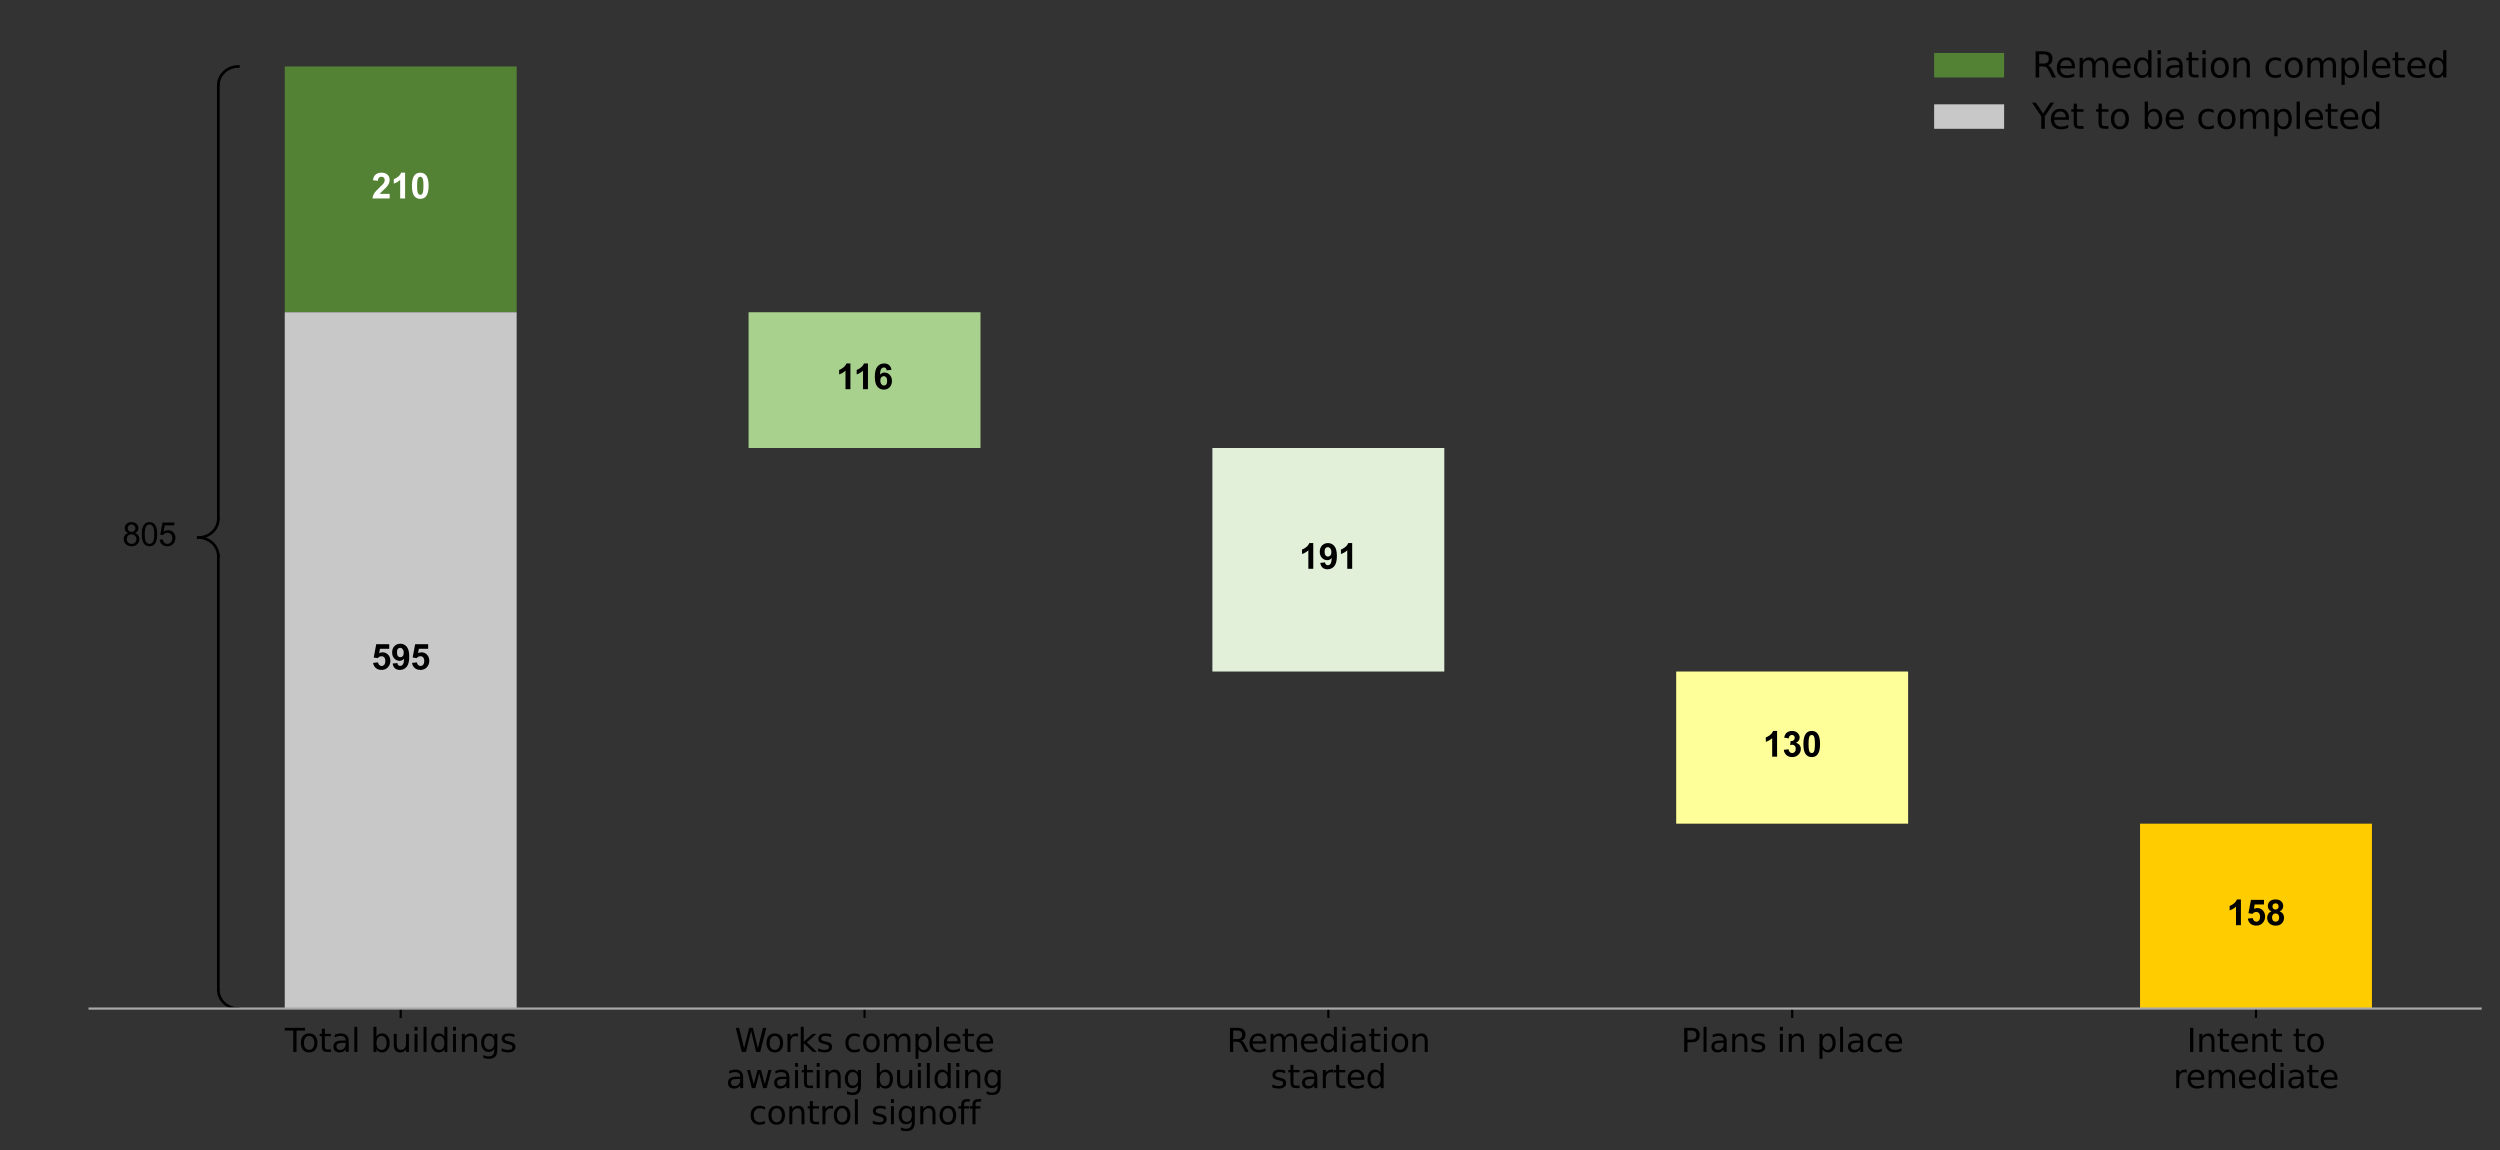 <?xml version="1.0" encoding="utf-8" standalone="no"?>
<!DOCTYPE svg PUBLIC "-//W3C//DTD SVG 1.1//EN"
  "http://www.w3.org/Graphics/SVG/1.1/DTD/svg11.dtd">
<svg height="427.433pt" version="1.1" viewBox="0 0 928.898 427.433" width="928.898pt" xmlns="http://www.w3.org/2000/svg" xmlns:xlink="http://www.w3.org/1999/xlink">
 <rect x="0" y="0" width="928.898" height="427.433" fill="#333333" stroke="none"/>
 <defs>
  <style type="text/css">*{stroke-linecap:butt;stroke-linejoin:round;}</style>
 </defs>
 <g id="figure_1">
  <g id="patch_1">
   <path d="M 0 427.433 
L 928.898 427.433 
L 928.898 0 
L 0 0 
z
" style="fill:none;"/>
  </g>
  <g id="axes_1">
   <g id="patch_2">
    <path d="M 33.288 374.744 
L 921.697 374.744 
L 921.697 7.2 
L 33.288 7.2 
z
" style="fill:none;"/>
   </g>
   <g id="patch_3">
    <path clip-path="url(#pbba4fc0cfc)" d="M 105.805 116.017 
L 191.973 116.017 
L 191.973 24.702 
L 105.805 24.702 
z
" style="fill:#548235;"/>
   </g>
   <g id="patch_4">
    <path clip-path="url(#pbba4fc0cfc)" d="M 105.805 374.744 
L 191.973 374.744 
L 191.973 116.017 
L 105.805 116.017 
z
" style="fill:#c8c8c8;"/>
   </g>
   <g id="patch_5">
    <path clip-path="url(#pbba4fc0cfc)" d="M 278.141 166.458 
L 364.309 166.458 
L 364.309 116.017 
L 278.141 116.017 
z
" style="fill:#a9d18e;"/>
   </g>
   <g id="patch_6">
    <path clip-path="url(#pbba4fc0cfc)" d="M 450.476 249.512 
L 536.644 249.512 
L 536.644 166.458 
L 450.476 166.458 
z
" style="fill:#e2f0d9;"/>
   </g>
   <g id="patch_7">
    <path clip-path="url(#pbba4fc0cfc)" d="M 622.812 306.04 
L 708.98 306.04 
L 708.98 249.512 
L 622.812 249.512 
z
" style="fill:#ffff99;"/>
   </g>
   <g id="patch_8">
    <path clip-path="url(#pbba4fc0cfc)" d="M 795.147 374.744 
L 881.315 374.744 
L 881.315 306.04 
L 795.147 306.04 
z
" style="fill:#ffcc00;"/>
   </g>
   <g id="patch_9">
    <path clip-path="url(#pbba4fc0cfc)" d="M 105.805 374.744 
L 191.973 374.744 
L 191.973 374.744 
L 105.805 374.744 
z
" style="fill:#4169e1;"/>
   </g>
   <g id="patch_10">
    <path clip-path="url(#pbba4fc0cfc)" d="M 278.141 374.744 
L 364.309 374.744 
L 364.309 374.744 
L 278.141 374.744 
z
" style="fill:#4169e1;"/>
   </g>
   <g id="patch_11">
    <path clip-path="url(#pbba4fc0cfc)" d="M 450.476 374.744 
L 536.644 374.744 
L 536.644 374.744 
L 450.476 374.744 
z
" style="fill:#4169e1;"/>
   </g>
   <g id="patch_12">
    <path clip-path="url(#pbba4fc0cfc)" d="M 622.812 374.744 
L 708.98 374.744 
L 708.98 374.744 
L 622.812 374.744 
z
" style="fill:#4169e1;"/>
   </g>
   <g id="patch_13">
    <path clip-path="url(#pbba4fc0cfc)" d="M 795.147 374.744 
L 881.315 374.744 
L 881.315 374.744 
L 795.147 374.744 
z
" style="fill:#4169e1;"/>
   </g>
   <g id="matplotlib.axis_1">
    <g id="xtick_1">
     <g id="line2d_1">
      <defs>
       <path d="M 0 0 
L 0 3.5 
" id="md79d817a24" style="stroke:#000000;stroke-width:0.8;"/>
      </defs>
      <g>
       <use style="stroke:#000000;stroke-width:0.8;" x="148.889" xlink:href="#md79d817a24" y="374.744"/>
      </g>
     </g>
     <g id="text_1">
      <!-- Total buildings -->
      <g transform="translate(105.812 390.862)scale(0.12 -0.12)">
       <defs>
        <path d="M -19 4666 
L 3928 4666 
L 3928 4134 
L 2272 4134 
L 2272 0 
L 1638 0 
L 1638 4134 
L -19 4134 
L -19 4666 
z
" id="DejaVuSans-54" transform="scale(0.016)"/>
        <path d="M 1959 3097 
Q 1497 3097 1228 2736 
Q 959 2375 959 1747 
Q 959 1119 1226 758 
Q 1494 397 1959 397 
Q 2419 397 2687 759 
Q 2956 1122 2956 1747 
Q 2956 2369 2687 2733 
Q 2419 3097 1959 3097 
z
M 1959 3584 
Q 2709 3584 3137 3096 
Q 3566 2609 3566 1747 
Q 3566 888 3137 398 
Q 2709 -91 1959 -91 
Q 1206 -91 779 398 
Q 353 888 353 1747 
Q 353 2609 779 3096 
Q 1206 3584 1959 3584 
z
" id="DejaVuSans-6f" transform="scale(0.016)"/>
        <path d="M 1172 4494 
L 1172 3500 
L 2356 3500 
L 2356 3053 
L 1172 3053 
L 1172 1153 
Q 1172 725 1289 603 
Q 1406 481 1766 481 
L 2356 481 
L 2356 0 
L 1766 0 
Q 1100 0 847 248 
Q 594 497 594 1153 
L 594 3053 
L 172 3053 
L 172 3500 
L 594 3500 
L 594 4494 
L 1172 4494 
z
" id="DejaVuSans-74" transform="scale(0.016)"/>
        <path d="M 2194 1759 
Q 1497 1759 1228 1600 
Q 959 1441 959 1056 
Q 959 750 1161 570 
Q 1363 391 1709 391 
Q 2188 391 2477 730 
Q 2766 1069 2766 1631 
L 2766 1759 
L 2194 1759 
z
M 3341 1997 
L 3341 0 
L 2766 0 
L 2766 531 
Q 2569 213 2275 61 
Q 1981 -91 1556 -91 
Q 1019 -91 701 211 
Q 384 513 384 1019 
Q 384 1609 779 1909 
Q 1175 2209 1959 2209 
L 2766 2209 
L 2766 2266 
Q 2766 2663 2505 2880 
Q 2244 3097 1772 3097 
Q 1472 3097 1187 3025 
Q 903 2953 641 2809 
L 641 3341 
Q 956 3463 1253 3523 
Q 1550 3584 1831 3584 
Q 2591 3584 2966 3190 
Q 3341 2797 3341 1997 
z
" id="DejaVuSans-61" transform="scale(0.016)"/>
        <path d="M 603 4863 
L 1178 4863 
L 1178 0 
L 603 0 
L 603 4863 
z
" id="DejaVuSans-6c" transform="scale(0.016)"/>
        <path id="DejaVuSans-20" transform="scale(0.016)"/>
        <path d="M 3116 1747 
Q 3116 2381 2855 2742 
Q 2594 3103 2138 3103 
Q 1681 3103 1420 2742 
Q 1159 2381 1159 1747 
Q 1159 1113 1420 752 
Q 1681 391 2138 391 
Q 2594 391 2855 752 
Q 3116 1113 3116 1747 
z
M 1159 2969 
Q 1341 3281 1617 3432 
Q 1894 3584 2278 3584 
Q 2916 3584 3314 3078 
Q 3713 2572 3713 1747 
Q 3713 922 3314 415 
Q 2916 -91 2278 -91 
Q 1894 -91 1617 61 
Q 1341 213 1159 525 
L 1159 0 
L 581 0 
L 581 4863 
L 1159 4863 
L 1159 2969 
z
" id="DejaVuSans-62" transform="scale(0.016)"/>
        <path d="M 544 1381 
L 544 3500 
L 1119 3500 
L 1119 1403 
Q 1119 906 1312 657 
Q 1506 409 1894 409 
Q 2359 409 2629 706 
Q 2900 1003 2900 1516 
L 2900 3500 
L 3475 3500 
L 3475 0 
L 2900 0 
L 2900 538 
Q 2691 219 2414 64 
Q 2138 -91 1772 -91 
Q 1169 -91 856 284 
Q 544 659 544 1381 
z
M 1991 3584 
L 1991 3584 
z
" id="DejaVuSans-75" transform="scale(0.016)"/>
        <path d="M 603 3500 
L 1178 3500 
L 1178 0 
L 603 0 
L 603 3500 
z
M 603 4863 
L 1178 4863 
L 1178 4134 
L 603 4134 
L 603 4863 
z
" id="DejaVuSans-69" transform="scale(0.016)"/>
        <path d="M 2906 2969 
L 2906 4863 
L 3481 4863 
L 3481 0 
L 2906 0 
L 2906 525 
Q 2725 213 2448 61 
Q 2172 -91 1784 -91 
Q 1150 -91 751 415 
Q 353 922 353 1747 
Q 353 2572 751 3078 
Q 1150 3584 1784 3584 
Q 2172 3584 2448 3432 
Q 2725 3281 2906 2969 
z
M 947 1747 
Q 947 1113 1208 752 
Q 1469 391 1925 391 
Q 2381 391 2643 752 
Q 2906 1113 2906 1747 
Q 2906 2381 2643 2742 
Q 2381 3103 1925 3103 
Q 1469 3103 1208 2742 
Q 947 2381 947 1747 
z
" id="DejaVuSans-64" transform="scale(0.016)"/>
        <path d="M 3513 2113 
L 3513 0 
L 2938 0 
L 2938 2094 
Q 2938 2591 2744 2837 
Q 2550 3084 2163 3084 
Q 1697 3084 1428 2787 
Q 1159 2491 1159 1978 
L 1159 0 
L 581 0 
L 581 3500 
L 1159 3500 
L 1159 2956 
Q 1366 3272 1645 3428 
Q 1925 3584 2291 3584 
Q 2894 3584 3203 3211 
Q 3513 2838 3513 2113 
z
" id="DejaVuSans-6e" transform="scale(0.016)"/>
        <path d="M 2906 1791 
Q 2906 2416 2648 2759 
Q 2391 3103 1925 3103 
Q 1463 3103 1205 2759 
Q 947 2416 947 1791 
Q 947 1169 1205 825 
Q 1463 481 1925 481 
Q 2391 481 2648 825 
Q 2906 1169 2906 1791 
z
M 3481 434 
Q 3481 -459 3084 -895 
Q 2688 -1331 1869 -1331 
Q 1566 -1331 1297 -1286 
Q 1028 -1241 775 -1147 
L 775 -588 
Q 1028 -725 1275 -790 
Q 1522 -856 1778 -856 
Q 2344 -856 2625 -561 
Q 2906 -266 2906 331 
L 2906 616 
Q 2728 306 2450 153 
Q 2172 0 1784 0 
Q 1141 0 747 490 
Q 353 981 353 1791 
Q 353 2603 747 3093 
Q 1141 3584 1784 3584 
Q 2172 3584 2450 3431 
Q 2728 3278 2906 2969 
L 2906 3500 
L 3481 3500 
L 3481 434 
z
" id="DejaVuSans-67" transform="scale(0.016)"/>
        <path d="M 2834 3397 
L 2834 2853 
Q 2591 2978 2328 3040 
Q 2066 3103 1784 3103 
Q 1356 3103 1142 2972 
Q 928 2841 928 2578 
Q 928 2378 1081 2264 
Q 1234 2150 1697 2047 
L 1894 2003 
Q 2506 1872 2764 1633 
Q 3022 1394 3022 966 
Q 3022 478 2636 193 
Q 2250 -91 1575 -91 
Q 1294 -91 989 -36 
Q 684 19 347 128 
L 347 722 
Q 666 556 975 473 
Q 1284 391 1588 391 
Q 1994 391 2212 530 
Q 2431 669 2431 922 
Q 2431 1156 2273 1281 
Q 2116 1406 1581 1522 
L 1381 1569 
Q 847 1681 609 1914 
Q 372 2147 372 2553 
Q 372 3047 722 3315 
Q 1072 3584 1716 3584 
Q 2034 3584 2315 3537 
Q 2597 3491 2834 3397 
z
" id="DejaVuSans-73" transform="scale(0.016)"/>
       </defs>
       <use xlink:href="#DejaVuSans-54"/>
       <use x="44.084" xlink:href="#DejaVuSans-6f"/>
       <use x="105.266" xlink:href="#DejaVuSans-74"/>
       <use x="144.475" xlink:href="#DejaVuSans-61"/>
       <use x="205.754" xlink:href="#DejaVuSans-6c"/>
       <use x="233.537" xlink:href="#DejaVuSans-20"/>
       <use x="265.324" xlink:href="#DejaVuSans-62"/>
       <use x="328.801" xlink:href="#DejaVuSans-75"/>
       <use x="392.18" xlink:href="#DejaVuSans-69"/>
       <use x="419.963" xlink:href="#DejaVuSans-6c"/>
       <use x="447.746" xlink:href="#DejaVuSans-64"/>
       <use x="511.223" xlink:href="#DejaVuSans-69"/>
       <use x="539.006" xlink:href="#DejaVuSans-6e"/>
       <use x="602.385" xlink:href="#DejaVuSans-67"/>
       <use x="665.861" xlink:href="#DejaVuSans-73"/>
      </g>
     </g>
    </g>
    <g id="xtick_2">
     <g id="line2d_2">
      <g>
       <use style="stroke:#000000;stroke-width:0.8;" x="321.225" xlink:href="#md79d817a24" y="374.744"/>
      </g>
     </g>
     <g id="text_2">
      <!-- Works complete -->
      <g transform="translate(272.974 390.862)scale(0.12 -0.12)">
       <defs>
        <path d="M 213 4666 
L 850 4666 
L 1831 722 
L 2809 4666 
L 3519 4666 
L 4500 722 
L 5478 4666 
L 6119 4666 
L 4947 0 
L 4153 0 
L 3169 4050 
L 2175 0 
L 1381 0 
L 213 4666 
z
" id="DejaVuSans-57" transform="scale(0.016)"/>
        <path d="M 2631 2963 
Q 2534 3019 2420 3045 
Q 2306 3072 2169 3072 
Q 1681 3072 1420 2755 
Q 1159 2438 1159 1844 
L 1159 0 
L 581 0 
L 581 3500 
L 1159 3500 
L 1159 2956 
Q 1341 3275 1631 3429 
Q 1922 3584 2338 3584 
Q 2397 3584 2469 3576 
Q 2541 3569 2628 3553 
L 2631 2963 
z
" id="DejaVuSans-72" transform="scale(0.016)"/>
        <path d="M 581 4863 
L 1159 4863 
L 1159 1991 
L 2875 3500 
L 3609 3500 
L 1753 1863 
L 3688 0 
L 2938 0 
L 1159 1709 
L 1159 0 
L 581 0 
L 581 4863 
z
" id="DejaVuSans-6b" transform="scale(0.016)"/>
        <path d="M 3122 3366 
L 3122 2828 
Q 2878 2963 2633 3030 
Q 2388 3097 2138 3097 
Q 1578 3097 1268 2742 
Q 959 2388 959 1747 
Q 959 1106 1268 751 
Q 1578 397 2138 397 
Q 2388 397 2633 464 
Q 2878 531 3122 666 
L 3122 134 
Q 2881 22 2623 -34 
Q 2366 -91 2075 -91 
Q 1284 -91 818 406 
Q 353 903 353 1747 
Q 353 2603 823 3093 
Q 1294 3584 2113 3584 
Q 2378 3584 2631 3529 
Q 2884 3475 3122 3366 
z
" id="DejaVuSans-63" transform="scale(0.016)"/>
        <path d="M 3328 2828 
Q 3544 3216 3844 3400 
Q 4144 3584 4550 3584 
Q 5097 3584 5394 3201 
Q 5691 2819 5691 2113 
L 5691 0 
L 5113 0 
L 5113 2094 
Q 5113 2597 4934 2840 
Q 4756 3084 4391 3084 
Q 3944 3084 3684 2787 
Q 3425 2491 3425 1978 
L 3425 0 
L 2847 0 
L 2847 2094 
Q 2847 2600 2669 2842 
Q 2491 3084 2119 3084 
Q 1678 3084 1418 2786 
Q 1159 2488 1159 1978 
L 1159 0 
L 581 0 
L 581 3500 
L 1159 3500 
L 1159 2956 
Q 1356 3278 1631 3431 
Q 1906 3584 2284 3584 
Q 2666 3584 2933 3390 
Q 3200 3197 3328 2828 
z
" id="DejaVuSans-6d" transform="scale(0.016)"/>
        <path d="M 1159 525 
L 1159 -1331 
L 581 -1331 
L 581 3500 
L 1159 3500 
L 1159 2969 
Q 1341 3281 1617 3432 
Q 1894 3584 2278 3584 
Q 2916 3584 3314 3078 
Q 3713 2572 3713 1747 
Q 3713 922 3314 415 
Q 2916 -91 2278 -91 
Q 1894 -91 1617 61 
Q 1341 213 1159 525 
z
M 3116 1747 
Q 3116 2381 2855 2742 
Q 2594 3103 2138 3103 
Q 1681 3103 1420 2742 
Q 1159 2381 1159 1747 
Q 1159 1113 1420 752 
Q 1681 391 2138 391 
Q 2594 391 2855 752 
Q 3116 1113 3116 1747 
z
" id="DejaVuSans-70" transform="scale(0.016)"/>
        <path d="M 3597 1894 
L 3597 1613 
L 953 1613 
Q 991 1019 1311 708 
Q 1631 397 2203 397 
Q 2534 397 2845 478 
Q 3156 559 3463 722 
L 3463 178 
Q 3153 47 2828 -22 
Q 2503 -91 2169 -91 
Q 1331 -91 842 396 
Q 353 884 353 1716 
Q 353 2575 817 3079 
Q 1281 3584 2069 3584 
Q 2775 3584 3186 3129 
Q 3597 2675 3597 1894 
z
M 3022 2063 
Q 3016 2534 2758 2815 
Q 2500 3097 2075 3097 
Q 1594 3097 1305 2825 
Q 1016 2553 972 2059 
L 3022 2063 
z
" id="DejaVuSans-65" transform="scale(0.016)"/>
       </defs>
       <use xlink:href="#DejaVuSans-57"/>
       <use x="93.002" xlink:href="#DejaVuSans-6f"/>
       <use x="154.184" xlink:href="#DejaVuSans-72"/>
       <use x="195.297" xlink:href="#DejaVuSans-6b"/>
       <use x="253.207" xlink:href="#DejaVuSans-73"/>
       <use x="305.307" xlink:href="#DejaVuSans-20"/>
       <use x="337.094" xlink:href="#DejaVuSans-63"/>
       <use x="392.074" xlink:href="#DejaVuSans-6f"/>
       <use x="453.256" xlink:href="#DejaVuSans-6d"/>
       <use x="550.668" xlink:href="#DejaVuSans-70"/>
       <use x="614.145" xlink:href="#DejaVuSans-6c"/>
       <use x="641.928" xlink:href="#DejaVuSans-65"/>
       <use x="703.451" xlink:href="#DejaVuSans-74"/>
       <use x="742.66" xlink:href="#DejaVuSans-65"/>
      </g>
      <!-- awaiting building -->
      <g transform="translate(269.727 404.3)scale(0.12 -0.12)">
       <defs>
        <path d="M 269 3500 
L 844 3500 
L 1563 769 
L 2278 3500 
L 2956 3500 
L 3675 769 
L 4391 3500 
L 4966 3500 
L 4050 0 
L 3372 0 
L 2619 2869 
L 1863 0 
L 1184 0 
L 269 3500 
z
" id="DejaVuSans-77" transform="scale(0.016)"/>
       </defs>
       <use xlink:href="#DejaVuSans-61"/>
       <use x="61.279" xlink:href="#DejaVuSans-77"/>
       <use x="143.066" xlink:href="#DejaVuSans-61"/>
       <use x="204.346" xlink:href="#DejaVuSans-69"/>
       <use x="232.129" xlink:href="#DejaVuSans-74"/>
       <use x="271.338" xlink:href="#DejaVuSans-69"/>
       <use x="299.121" xlink:href="#DejaVuSans-6e"/>
       <use x="362.5" xlink:href="#DejaVuSans-67"/>
       <use x="425.977" xlink:href="#DejaVuSans-20"/>
       <use x="457.764" xlink:href="#DejaVuSans-62"/>
       <use x="521.24" xlink:href="#DejaVuSans-75"/>
       <use x="584.619" xlink:href="#DejaVuSans-69"/>
       <use x="612.402" xlink:href="#DejaVuSans-6c"/>
       <use x="640.186" xlink:href="#DejaVuSans-64"/>
       <use x="703.662" xlink:href="#DejaVuSans-69"/>
       <use x="731.445" xlink:href="#DejaVuSans-6e"/>
       <use x="794.824" xlink:href="#DejaVuSans-67"/>
      </g>
      <!-- control signoff -->
      <g transform="translate(278.224 417.737)scale(0.12 -0.12)">
       <defs>
        <path d="M 2375 4863 
L 2375 4384 
L 1825 4384 
Q 1516 4384 1395 4259 
Q 1275 4134 1275 3809 
L 1275 3500 
L 2222 3500 
L 2222 3053 
L 1275 3053 
L 1275 0 
L 697 0 
L 697 3053 
L 147 3053 
L 147 3500 
L 697 3500 
L 697 3744 
Q 697 4328 969 4595 
Q 1241 4863 1831 4863 
L 2375 4863 
z
" id="DejaVuSans-66" transform="scale(0.016)"/>
       </defs>
       <use xlink:href="#DejaVuSans-63"/>
       <use x="54.98" xlink:href="#DejaVuSans-6f"/>
       <use x="116.162" xlink:href="#DejaVuSans-6e"/>
       <use x="179.541" xlink:href="#DejaVuSans-74"/>
       <use x="218.75" xlink:href="#DejaVuSans-72"/>
       <use x="257.613" xlink:href="#DejaVuSans-6f"/>
       <use x="318.795" xlink:href="#DejaVuSans-6c"/>
       <use x="346.578" xlink:href="#DejaVuSans-20"/>
       <use x="378.365" xlink:href="#DejaVuSans-73"/>
       <use x="430.465" xlink:href="#DejaVuSans-69"/>
       <use x="458.248" xlink:href="#DejaVuSans-67"/>
       <use x="521.725" xlink:href="#DejaVuSans-6e"/>
       <use x="585.104" xlink:href="#DejaVuSans-6f"/>
       <use x="646.285" xlink:href="#DejaVuSans-66"/>
       <use x="681.49" xlink:href="#DejaVuSans-66"/>
      </g>
     </g>
    </g>
    <g id="xtick_3">
     <g id="line2d_3">
      <g>
       <use style="stroke:#000000;stroke-width:0.8;" x="493.56" xlink:href="#md79d817a24" y="374.744"/>
      </g>
     </g>
     <g id="text_3">
      <!-- Remediation -->
      <g transform="translate(455.788 390.862)scale(0.12 -0.12)">
       <defs>
        <path d="M 2841 2188 
Q 3044 2119 3236 1894 
Q 3428 1669 3622 1275 
L 4263 0 
L 3584 0 
L 2988 1197 
Q 2756 1666 2539 1819 
Q 2322 1972 1947 1972 
L 1259 1972 
L 1259 0 
L 628 0 
L 628 4666 
L 2053 4666 
Q 2853 4666 3247 4331 
Q 3641 3997 3641 3322 
Q 3641 2881 3436 2590 
Q 3231 2300 2841 2188 
z
M 1259 4147 
L 1259 2491 
L 2053 2491 
Q 2509 2491 2742 2702 
Q 2975 2913 2975 3322 
Q 2975 3731 2742 3939 
Q 2509 4147 2053 4147 
L 1259 4147 
z
" id="DejaVuSans-52" transform="scale(0.016)"/>
       </defs>
       <use xlink:href="#DejaVuSans-52"/>
       <use x="64.982" xlink:href="#DejaVuSans-65"/>
       <use x="126.506" xlink:href="#DejaVuSans-6d"/>
       <use x="223.918" xlink:href="#DejaVuSans-65"/>
       <use x="285.441" xlink:href="#DejaVuSans-64"/>
       <use x="348.918" xlink:href="#DejaVuSans-69"/>
       <use x="376.701" xlink:href="#DejaVuSans-61"/>
       <use x="437.98" xlink:href="#DejaVuSans-74"/>
       <use x="477.189" xlink:href="#DejaVuSans-69"/>
       <use x="504.973" xlink:href="#DejaVuSans-6f"/>
       <use x="566.154" xlink:href="#DejaVuSans-6e"/>
      </g>
      <!-- started -->
      <g transform="translate(472.086 404.3)scale(0.12 -0.12)">
       <use xlink:href="#DejaVuSans-73"/>
       <use x="52.1" xlink:href="#DejaVuSans-74"/>
       <use x="91.309" xlink:href="#DejaVuSans-61"/>
       <use x="152.588" xlink:href="#DejaVuSans-72"/>
       <use x="193.701" xlink:href="#DejaVuSans-74"/>
       <use x="232.91" xlink:href="#DejaVuSans-65"/>
       <use x="294.434" xlink:href="#DejaVuSans-64"/>
      </g>
     </g>
    </g>
    <g id="xtick_4">
     <g id="line2d_4">
      <g>
       <use style="stroke:#000000;stroke-width:0.8;" x="665.896" xlink:href="#md79d817a24" y="374.744"/>
      </g>
     </g>
     <g id="text_4">
      <!-- Plans in place -->
      <g transform="translate(624.579 390.862)scale(0.12 -0.12)">
       <defs>
        <path d="M 1259 4147 
L 1259 2394 
L 2053 2394 
Q 2494 2394 2734 2622 
Q 2975 2850 2975 3272 
Q 2975 3691 2734 3919 
Q 2494 4147 2053 4147 
L 1259 4147 
z
M 628 4666 
L 2053 4666 
Q 2838 4666 3239 4311 
Q 3641 3956 3641 3272 
Q 3641 2581 3239 2228 
Q 2838 1875 2053 1875 
L 1259 1875 
L 1259 0 
L 628 0 
L 628 4666 
z
" id="DejaVuSans-50" transform="scale(0.016)"/>
       </defs>
       <use xlink:href="#DejaVuSans-50"/>
       <use x="60.303" xlink:href="#DejaVuSans-6c"/>
       <use x="88.086" xlink:href="#DejaVuSans-61"/>
       <use x="149.365" xlink:href="#DejaVuSans-6e"/>
       <use x="212.744" xlink:href="#DejaVuSans-73"/>
       <use x="264.844" xlink:href="#DejaVuSans-20"/>
       <use x="296.631" xlink:href="#DejaVuSans-69"/>
       <use x="324.414" xlink:href="#DejaVuSans-6e"/>
       <use x="387.793" xlink:href="#DejaVuSans-20"/>
       <use x="419.58" xlink:href="#DejaVuSans-70"/>
       <use x="483.057" xlink:href="#DejaVuSans-6c"/>
       <use x="510.84" xlink:href="#DejaVuSans-61"/>
       <use x="572.119" xlink:href="#DejaVuSans-63"/>
       <use x="627.1" xlink:href="#DejaVuSans-65"/>
      </g>
     </g>
    </g>
    <g id="xtick_5">
     <g id="line2d_5">
      <g>
       <use style="stroke:#000000;stroke-width:0.8;" x="838.231" xlink:href="#md79d817a24" y="374.744"/>
      </g>
     </g>
     <g id="text_5">
      <!-- Intent to -->
      <g transform="translate(812.53 390.862)scale(0.12 -0.12)">
       <defs>
        <path d="M 628 4666 
L 1259 4666 
L 1259 0 
L 628 0 
L 628 4666 
z
" id="DejaVuSans-49" transform="scale(0.016)"/>
       </defs>
       <use xlink:href="#DejaVuSans-49"/>
       <use x="29.492" xlink:href="#DejaVuSans-6e"/>
       <use x="92.871" xlink:href="#DejaVuSans-74"/>
       <use x="132.08" xlink:href="#DejaVuSans-65"/>
       <use x="193.604" xlink:href="#DejaVuSans-6e"/>
       <use x="256.982" xlink:href="#DejaVuSans-74"/>
       <use x="296.191" xlink:href="#DejaVuSans-20"/>
       <use x="327.979" xlink:href="#DejaVuSans-74"/>
       <use x="367.188" xlink:href="#DejaVuSans-6f"/>
      </g>
      <!-- remediate -->
      <g transform="translate(807.475 404.3)scale(0.12 -0.12)">
       <use xlink:href="#DejaVuSans-72"/>
       <use x="38.863" xlink:href="#DejaVuSans-65"/>
       <use x="100.387" xlink:href="#DejaVuSans-6d"/>
       <use x="197.799" xlink:href="#DejaVuSans-65"/>
       <use x="259.322" xlink:href="#DejaVuSans-64"/>
       <use x="322.799" xlink:href="#DejaVuSans-69"/>
       <use x="350.582" xlink:href="#DejaVuSans-61"/>
       <use x="411.861" xlink:href="#DejaVuSans-74"/>
       <use x="451.07" xlink:href="#DejaVuSans-65"/>
      </g>
     </g>
    </g>
   </g>
   <g id="matplotlib.axis_2">
    <g id="ytick_1">
     <g id="line2d_6">
      <defs>
       <path d="M 0 0 
L -3.5 0 
" id="m4924dc6239" style="stroke:#000000;stroke-opacity:0;stroke-width:0.8;"/>
      </defs>
      <g>
       <use style="fill-opacity:0;stroke:#000000;stroke-opacity:0;stroke-width:0.8;" x="33.288" xlink:href="#m4924dc6239" y="374.744"/>
      </g>
     </g>
     <g id="text_6">
      <!-- 0 -->
      <g style="opacity:0;" transform="translate(19.925 378.543)scale(0.1 -0.1)">
       <defs>
        <path d="M 2034 4250 
Q 1547 4250 1301 3770 
Q 1056 3291 1056 2328 
Q 1056 1369 1301 889 
Q 1547 409 2034 409 
Q 2525 409 2770 889 
Q 3016 1369 3016 2328 
Q 3016 3291 2770 3770 
Q 2525 4250 2034 4250 
z
M 2034 4750 
Q 2819 4750 3233 4129 
Q 3647 3509 3647 2328 
Q 3647 1150 3233 529 
Q 2819 -91 2034 -91 
Q 1250 -91 836 529 
Q 422 1150 422 2328 
Q 422 3509 836 4129 
Q 1250 4750 2034 4750 
z
" id="DejaVuSans-30" transform="scale(0.016)"/>
       </defs>
       <use xlink:href="#DejaVuSans-30"/>
      </g>
     </g>
    </g>
    <g id="ytick_2">
     <g id="line2d_7">
      <g>
       <use style="fill-opacity:0;stroke:#000000;stroke-opacity:0;stroke-width:0.8;" x="33.288" xlink:href="#m4924dc6239" y="331.261"/>
      </g>
     </g>
     <g id="text_7">
      <!-- 100 -->
      <g style="opacity:0;" transform="translate(7.2 335.06)scale(0.1 -0.1)">
       <defs>
        <path d="M 794 531 
L 1825 531 
L 1825 4091 
L 703 3866 
L 703 4441 
L 1819 4666 
L 2450 4666 
L 2450 531 
L 3481 531 
L 3481 0 
L 794 0 
L 794 531 
z
" id="DejaVuSans-31" transform="scale(0.016)"/>
       </defs>
       <use xlink:href="#DejaVuSans-31"/>
       <use x="63.623" xlink:href="#DejaVuSans-30"/>
       <use x="127.246" xlink:href="#DejaVuSans-30"/>
      </g>
     </g>
    </g>
    <g id="ytick_3">
     <g id="line2d_8">
      <g>
       <use style="fill-opacity:0;stroke:#000000;stroke-opacity:0;stroke-width:0.8;" x="33.288" xlink:href="#m4924dc6239" y="287.777"/>
      </g>
     </g>
     <g id="text_8">
      <!-- 200 -->
      <g style="opacity:0;" transform="translate(7.2 291.576)scale(0.1 -0.1)">
       <defs>
        <path d="M 1228 531 
L 3431 531 
L 3431 0 
L 469 0 
L 469 531 
Q 828 903 1448 1529 
Q 2069 2156 2228 2338 
Q 2531 2678 2651 2914 
Q 2772 3150 2772 3378 
Q 2772 3750 2511 3984 
Q 2250 4219 1831 4219 
Q 1534 4219 1204 4116 
Q 875 4013 500 3803 
L 500 4441 
Q 881 4594 1212 4672 
Q 1544 4750 1819 4750 
Q 2544 4750 2975 4387 
Q 3406 4025 3406 3419 
Q 3406 3131 3298 2873 
Q 3191 2616 2906 2266 
Q 2828 2175 2409 1742 
Q 1991 1309 1228 531 
z
" id="DejaVuSans-32" transform="scale(0.016)"/>
       </defs>
       <use xlink:href="#DejaVuSans-32"/>
       <use x="63.623" xlink:href="#DejaVuSans-30"/>
       <use x="127.246" xlink:href="#DejaVuSans-30"/>
      </g>
     </g>
    </g>
    <g id="ytick_4">
     <g id="line2d_9">
      <g>
       <use style="fill-opacity:0;stroke:#000000;stroke-opacity:0;stroke-width:0.8;" x="33.288" xlink:href="#m4924dc6239" y="244.294"/>
      </g>
     </g>
     <g id="text_9">
      <!-- 300 -->
      <g style="opacity:0;" transform="translate(7.2 248.093)scale(0.1 -0.1)">
       <defs>
        <path d="M 2597 2516 
Q 3050 2419 3304 2112 
Q 3559 1806 3559 1356 
Q 3559 666 3084 287 
Q 2609 -91 1734 -91 
Q 1441 -91 1130 -33 
Q 819 25 488 141 
L 488 750 
Q 750 597 1062 519 
Q 1375 441 1716 441 
Q 2309 441 2620 675 
Q 2931 909 2931 1356 
Q 2931 1769 2642 2001 
Q 2353 2234 1838 2234 
L 1294 2234 
L 1294 2753 
L 1863 2753 
Q 2328 2753 2575 2939 
Q 2822 3125 2822 3475 
Q 2822 3834 2567 4026 
Q 2313 4219 1838 4219 
Q 1578 4219 1281 4162 
Q 984 4106 628 3988 
L 628 4550 
Q 988 4650 1302 4700 
Q 1616 4750 1894 4750 
Q 2613 4750 3031 4423 
Q 3450 4097 3450 3541 
Q 3450 3153 3228 2886 
Q 3006 2619 2597 2516 
z
" id="DejaVuSans-33" transform="scale(0.016)"/>
       </defs>
       <use xlink:href="#DejaVuSans-33"/>
       <use x="63.623" xlink:href="#DejaVuSans-30"/>
       <use x="127.246" xlink:href="#DejaVuSans-30"/>
      </g>
     </g>
    </g>
    <g id="ytick_5">
     <g id="line2d_10">
      <g>
       <use style="fill-opacity:0;stroke:#000000;stroke-opacity:0;stroke-width:0.8;" x="33.288" xlink:href="#m4924dc6239" y="200.81"/>
      </g>
     </g>
     <g id="text_10">
      <!-- 400 -->
      <g style="opacity:0;" transform="translate(7.2 204.609)scale(0.1 -0.1)">
       <defs>
        <path d="M 2419 4116 
L 825 1625 
L 2419 1625 
L 2419 4116 
z
M 2253 4666 
L 3047 4666 
L 3047 1625 
L 3713 1625 
L 3713 1100 
L 3047 1100 
L 3047 0 
L 2419 0 
L 2419 1100 
L 313 1100 
L 313 1709 
L 2253 4666 
z
" id="DejaVuSans-34" transform="scale(0.016)"/>
       </defs>
       <use xlink:href="#DejaVuSans-34"/>
       <use x="63.623" xlink:href="#DejaVuSans-30"/>
       <use x="127.246" xlink:href="#DejaVuSans-30"/>
      </g>
     </g>
    </g>
    <g id="ytick_6">
     <g id="line2d_11">
      <g>
       <use style="fill-opacity:0;stroke:#000000;stroke-opacity:0;stroke-width:0.8;" x="33.288" xlink:href="#m4924dc6239" y="157.327"/>
      </g>
     </g>
     <g id="text_11">
      <!-- 500 -->
      <g style="opacity:0;" transform="translate(7.2 161.126)scale(0.1 -0.1)">
       <defs>
        <path d="M 691 4666 
L 3169 4666 
L 3169 4134 
L 1269 4134 
L 1269 2991 
Q 1406 3038 1543 3061 
Q 1681 3084 1819 3084 
Q 2600 3084 3056 2656 
Q 3513 2228 3513 1497 
Q 3513 744 3044 326 
Q 2575 -91 1722 -91 
Q 1428 -91 1123 -41 
Q 819 9 494 109 
L 494 744 
Q 775 591 1075 516 
Q 1375 441 1709 441 
Q 2250 441 2565 725 
Q 2881 1009 2881 1497 
Q 2881 1984 2565 2268 
Q 2250 2553 1709 2553 
Q 1456 2553 1204 2497 
Q 953 2441 691 2322 
L 691 4666 
z
" id="DejaVuSans-35" transform="scale(0.016)"/>
       </defs>
       <use xlink:href="#DejaVuSans-35"/>
       <use x="63.623" xlink:href="#DejaVuSans-30"/>
       <use x="127.246" xlink:href="#DejaVuSans-30"/>
      </g>
     </g>
    </g>
    <g id="ytick_7">
     <g id="line2d_12">
      <g>
       <use style="fill-opacity:0;stroke:#000000;stroke-opacity:0;stroke-width:0.8;" x="33.288" xlink:href="#m4924dc6239" y="113.843"/>
      </g>
     </g>
     <g id="text_12">
      <!-- 600 -->
      <g style="opacity:0;" transform="translate(7.2 117.642)scale(0.1 -0.1)">
       <defs>
        <path d="M 2113 2584 
Q 1688 2584 1439 2293 
Q 1191 2003 1191 1497 
Q 1191 994 1439 701 
Q 1688 409 2113 409 
Q 2538 409 2786 701 
Q 3034 994 3034 1497 
Q 3034 2003 2786 2293 
Q 2538 2584 2113 2584 
z
M 3366 4563 
L 3366 3988 
Q 3128 4100 2886 4159 
Q 2644 4219 2406 4219 
Q 1781 4219 1451 3797 
Q 1122 3375 1075 2522 
Q 1259 2794 1537 2939 
Q 1816 3084 2150 3084 
Q 2853 3084 3261 2657 
Q 3669 2231 3669 1497 
Q 3669 778 3244 343 
Q 2819 -91 2113 -91 
Q 1303 -91 875 529 
Q 447 1150 447 2328 
Q 447 3434 972 4092 
Q 1497 4750 2381 4750 
Q 2619 4750 2861 4703 
Q 3103 4656 3366 4563 
z
" id="DejaVuSans-36" transform="scale(0.016)"/>
       </defs>
       <use xlink:href="#DejaVuSans-36"/>
       <use x="63.623" xlink:href="#DejaVuSans-30"/>
       <use x="127.246" xlink:href="#DejaVuSans-30"/>
      </g>
     </g>
    </g>
    <g id="ytick_8">
     <g id="line2d_13">
      <g>
       <use style="fill-opacity:0;stroke:#000000;stroke-opacity:0;stroke-width:0.8;" x="33.288" xlink:href="#m4924dc6239" y="70.36"/>
      </g>
     </g>
     <g id="text_13">
      <!-- 700 -->
      <g style="opacity:0;" transform="translate(7.2 74.159)scale(0.1 -0.1)">
       <defs>
        <path d="M 525 4666 
L 3525 4666 
L 3525 4397 
L 1831 0 
L 1172 0 
L 2766 4134 
L 525 4134 
L 525 4666 
z
" id="DejaVuSans-37" transform="scale(0.016)"/>
       </defs>
       <use xlink:href="#DejaVuSans-37"/>
       <use x="63.623" xlink:href="#DejaVuSans-30"/>
       <use x="127.246" xlink:href="#DejaVuSans-30"/>
      </g>
     </g>
    </g>
    <g id="ytick_9">
     <g id="line2d_14">
      <g>
       <use style="fill-opacity:0;stroke:#000000;stroke-opacity:0;stroke-width:0.8;" x="33.288" xlink:href="#m4924dc6239" y="26.876"/>
      </g>
     </g>
     <g id="text_14">
      <!-- 800 -->
      <g style="opacity:0;" transform="translate(7.2 30.675)scale(0.1 -0.1)">
       <defs>
        <path d="M 2034 2216 
Q 1584 2216 1326 1975 
Q 1069 1734 1069 1313 
Q 1069 891 1326 650 
Q 1584 409 2034 409 
Q 2484 409 2743 651 
Q 3003 894 3003 1313 
Q 3003 1734 2745 1975 
Q 2488 2216 2034 2216 
z
M 1403 2484 
Q 997 2584 770 2862 
Q 544 3141 544 3541 
Q 544 4100 942 4425 
Q 1341 4750 2034 4750 
Q 2731 4750 3128 4425 
Q 3525 4100 3525 3541 
Q 3525 3141 3298 2862 
Q 3072 2584 2669 2484 
Q 3125 2378 3379 2068 
Q 3634 1759 3634 1313 
Q 3634 634 3220 271 
Q 2806 -91 2034 -91 
Q 1263 -91 848 271 
Q 434 634 434 1313 
Q 434 1759 690 2068 
Q 947 2378 1403 2484 
z
M 1172 3481 
Q 1172 3119 1398 2916 
Q 1625 2713 2034 2713 
Q 2441 2713 2670 2916 
Q 2900 3119 2900 3481 
Q 2900 3844 2670 4047 
Q 2441 4250 2034 4250 
Q 1625 4250 1398 4047 
Q 1172 3844 1172 3481 
z
" id="DejaVuSans-38" transform="scale(0.016)"/>
       </defs>
       <use xlink:href="#DejaVuSans-38"/>
       <use x="63.623" xlink:href="#DejaVuSans-30"/>
       <use x="127.246" xlink:href="#DejaVuSans-30"/>
      </g>
     </g>
    </g>
   </g>
   <g id="line2d_15">
    <path clip-path="url(#pbba4fc0cfc)" d="M 88.572 374.744 
L 88.333 374.74 
L 88.094 374.73 
L 87.856 374.712 
L 87.619 374.687 
L 87.383 374.654 
L 87.148 374.615 
L 86.914 374.568 
L 86.682 374.515 
L 86.452 374.455 
L 86.224 374.387 
L 85.999 374.313 
L 85.776 374.232 
L 85.556 374.145 
L 85.339 374.051 
L 85.125 373.95 
L 84.916 373.843 
L 84.709 373.73 
L 84.507 373.61 
L 84.309 373.485 
L 84.115 373.354 
L 83.926 373.217 
L 83.742 373.074 
L 83.563 372.926 
L 83.388 372.772 
L 83.219 372.614 
L 83.056 372.45 
L 82.898 372.281 
L 82.746 372.108 
L 82.601 371.93 
L 82.461 371.748 
L 82.327 371.562 
L 82.2 371.372 
L 82.08 371.179 
L 81.966 370.981 
L 81.859 370.781 
L 81.759 370.577 
L 81.665 370.37 
L 81.579 370.161 
L 81.5 369.949 
L 81.429 369.735 
L 81.365 369.519 
L 81.308 369.301 
L 81.258 369.081 
L 81.216 368.86 
L 81.182 368.638 
L 81.155 368.415 
L 81.136 368.192 
L 81.125 367.968 
L 81.121 367.743 
" style="fill:none;stroke:#000000;stroke-linecap:square;"/>
   </g>
   <g id="line2d_16">
    <path clip-path="url(#pbba4fc0cfc)" d="M 81.121 206.724 
L 81.117 206.499 
L 81.106 206.275 
L 81.086 206.052 
L 81.06 205.829 
L 81.025 205.607 
L 80.983 205.386 
L 80.934 205.166 
L 80.877 204.948 
L 80.813 204.732 
L 80.741 204.518 
L 80.662 204.306 
L 80.576 204.097 
L 80.483 203.89 
L 80.383 203.686 
L 80.276 203.486 
L 80.162 203.288 
L 80.041 203.095 
L 79.914 202.905 
L 79.781 202.719 
L 79.641 202.537 
L 79.495 202.359 
L 79.343 202.186 
L 79.186 202.017 
L 79.022 201.854 
L 78.853 201.695 
L 78.679 201.541 
L 78.5 201.393 
L 78.315 201.25 
L 78.126 201.113 
L 77.933 200.982 
L 77.735 200.857 
L 77.532 200.737 
L 77.326 200.624 
L 77.116 200.517 
L 76.903 200.416 
L 76.686 200.322 
L 76.466 200.235 
L 76.243 200.154 
L 76.018 200.08 
L 75.79 200.012 
L 75.56 199.952 
L 75.328 199.899 
L 75.094 199.852 
L 74.859 199.813 
L 74.623 199.781 
L 74.385 199.755 
L 74.147 199.737 
L 73.909 199.727 
L 73.67 199.723 
" style="fill:none;stroke:#000000;stroke-linecap:square;"/>
   </g>
   <g id="line2d_17">
    <path clip-path="url(#pbba4fc0cfc)" d="M 73.67 199.723 
L 73.909 199.719 
L 74.147 199.709 
L 74.385 199.691 
L 74.623 199.666 
L 74.859 199.633 
L 75.094 199.594 
L 75.328 199.548 
L 75.56 199.494 
L 75.79 199.434 
L 76.018 199.366 
L 76.243 199.292 
L 76.466 199.211 
L 76.686 199.124 
L 76.903 199.03 
L 77.116 198.929 
L 77.326 198.822 
L 77.532 198.709 
L 77.735 198.59 
L 77.933 198.464 
L 78.126 198.333 
L 78.315 198.196 
L 78.5 198.053 
L 78.679 197.905 
L 78.853 197.751 
L 79.022 197.593 
L 79.186 197.429 
L 79.343 197.26 
L 79.495 197.087 
L 79.641 196.909 
L 79.781 196.728 
L 79.914 196.541 
L 80.041 196.351 
L 80.162 196.158 
L 80.276 195.96 
L 80.383 195.76 
L 80.483 195.556 
L 80.576 195.349 
L 80.662 195.14 
L 80.741 194.928 
L 80.813 194.714 
L 80.877 194.498 
L 80.934 194.28 
L 80.983 194.06 
L 81.025 193.84 
L 81.06 193.617 
L 81.086 193.394 
L 81.106 193.171 
L 81.117 192.947 
L 81.121 192.722 
" style="fill:none;stroke:#000000;stroke-linecap:square;"/>
   </g>
   <g id="line2d_18">
    <path clip-path="url(#pbba4fc0cfc)" d="M 81.121 31.703 
L 81.125 31.479 
L 81.136 31.254 
L 81.155 31.031 
L 81.182 30.808 
L 81.216 30.586 
L 81.258 30.365 
L 81.308 30.145 
L 81.365 29.927 
L 81.429 29.711 
L 81.5 29.497 
L 81.579 29.285 
L 81.665 29.076 
L 81.759 28.869 
L 81.859 28.665 
L 81.966 28.465 
L 82.08 28.267 
L 82.2 28.074 
L 82.327 27.884 
L 82.461 27.698 
L 82.601 27.516 
L 82.746 27.338 
L 82.898 27.165 
L 83.056 26.996 
L 83.219 26.833 
L 83.388 26.674 
L 83.563 26.52 
L 83.742 26.372 
L 83.926 26.229 
L 84.115 26.092 
L 84.309 25.961 
L 84.507 25.836 
L 84.709 25.716 
L 84.916 25.603 
L 85.125 25.496 
L 85.339 25.395 
L 85.556 25.301 
L 85.776 25.214 
L 85.999 25.133 
L 86.224 25.059 
L 86.452 24.991 
L 86.682 24.931 
L 86.914 24.878 
L 87.148 24.831 
L 87.383 24.792 
L 87.619 24.76 
L 87.856 24.734 
L 88.094 24.716 
L 88.333 24.706 
L 88.572 24.702 
" style="fill:none;stroke:#000000;stroke-linecap:square;"/>
   </g>
   <g id="line2d_19">
    <path clip-path="url(#pbba4fc0cfc)" d="M 81.121 367.743 
L 81.117 206.499 
" style="fill:none;stroke:#000000;stroke-linecap:square;"/>
   </g>
   <g id="line2d_20">
    <path clip-path="url(#pbba4fc0cfc)" d="M 81.121 192.722 
L 81.125 31.479 
" style="fill:none;stroke:#000000;stroke-linecap:square;"/>
   </g>
   <g id="patch_14">
    <path d="M 33.288 374.744 
L 33.288 7.2 
" style="fill:none;"/>
   </g>
   <g id="patch_15">
    <path d="M 921.697 374.744 
L 921.697 7.2 
" style="fill:none;"/>
   </g>
   <g id="patch_16">
    <path d="M 33.288 374.744 
L 921.697 374.744 
" style="fill:none;stroke:#a9a9a9;stroke-linecap:square;stroke-linejoin:miter;stroke-width:0.8;"/>
   </g>
   <g id="patch_17">
    <path d="M 33.288 7.2 
L 921.697 7.2 
" style="fill:none;"/>
   </g>
   <g id="text_15">
    <!-- 210 -->
    <g style="fill:#ffffff;" transform="translate(138.045 73.73)scale(0.13 -0.13)">
     <defs>
      <path d="M 3238 816 
L 3238 0 
L 159 0 
Q 209 463 459 877 
Q 709 1291 1447 1975 
Q 2041 2528 2175 2725 
Q 2356 2997 2356 3263 
Q 2356 3556 2198 3714 
Q 2041 3872 1763 3872 
Q 1488 3872 1325 3706 
Q 1163 3541 1138 3156 
L 263 3244 
Q 341 3969 753 4284 
Q 1166 4600 1784 4600 
Q 2463 4600 2850 4234 
Q 3238 3869 3238 3325 
Q 3238 3016 3127 2736 
Q 3016 2456 2775 2150 
Q 2616 1947 2200 1565 
Q 1784 1184 1673 1059 
Q 1563 934 1494 816 
L 3238 816 
z
" id="Arial-BoldMT-32" transform="scale(0.016)"/>
      <path d="M 2519 0 
L 1641 0 
L 1641 3309 
Q 1159 2859 506 2644 
L 506 3441 
Q 850 3553 1253 3867 
Q 1656 4181 1806 4600 
L 2519 4600 
L 2519 0 
z
" id="Arial-BoldMT-31" transform="scale(0.016)"/>
      <path d="M 1756 4600 
Q 2422 4600 2797 4125 
Q 3244 3563 3244 2259 
Q 3244 959 2794 391 
Q 2422 -78 1756 -78 
Q 1088 -78 678 436 
Q 269 950 269 2269 
Q 269 3563 719 4131 
Q 1091 4600 1756 4600 
z
M 1756 3872 
Q 1597 3872 1472 3770 
Q 1347 3669 1278 3406 
Q 1188 3066 1188 2259 
Q 1188 1453 1269 1151 
Q 1350 850 1473 750 
Q 1597 650 1756 650 
Q 1916 650 2041 751 
Q 2166 853 2234 1116 
Q 2325 1453 2325 2259 
Q 2325 3066 2244 3367 
Q 2163 3669 2039 3770 
Q 1916 3872 1756 3872 
z
" id="Arial-BoldMT-30" transform="scale(0.016)"/>
     </defs>
     <use xlink:href="#Arial-BoldMT-32"/>
     <use x="55.615" xlink:href="#Arial-BoldMT-31"/>
     <use x="111.23" xlink:href="#Arial-BoldMT-30"/>
    </g>
   </g>
   <g id="text_16">
    <!-- 595 -->
    <g transform="translate(138.045 248.751)scale(0.13 -0.13)">
     <defs>
      <path d="M 284 1178 
L 1159 1269 
Q 1197 972 1381 798 
Q 1566 625 1806 625 
Q 2081 625 2272 848 
Q 2463 1072 2463 1522 
Q 2463 1944 2273 2155 
Q 2084 2366 1781 2366 
Q 1403 2366 1103 2031 
L 391 2134 
L 841 4519 
L 3163 4519 
L 3163 3697 
L 1506 3697 
L 1369 2919 
Q 1663 3066 1969 3066 
Q 2553 3066 2959 2641 
Q 3366 2216 3366 1538 
Q 3366 972 3038 528 
Q 2591 -78 1797 -78 
Q 1163 -78 763 262 
Q 363 603 284 1178 
z
" id="Arial-BoldMT-35" transform="scale(0.016)"/>
      <path d="M 291 1059 
L 1141 1153 
Q 1172 894 1303 769 
Q 1434 644 1650 644 
Q 1922 644 2112 894 
Q 2303 1144 2356 1931 
Q 2025 1547 1528 1547 
Q 988 1547 595 1964 
Q 203 2381 203 3050 
Q 203 3747 617 4173 
Q 1031 4600 1672 4600 
Q 2369 4600 2816 4061 
Q 3263 3522 3263 2288 
Q 3263 1031 2797 475 
Q 2331 -81 1584 -81 
Q 1047 -81 715 205 
Q 384 491 291 1059 
z
M 2278 2978 
Q 2278 3403 2083 3637 
Q 1888 3872 1631 3872 
Q 1388 3872 1227 3680 
Q 1066 3488 1066 3050 
Q 1066 2606 1241 2398 
Q 1416 2191 1678 2191 
Q 1931 2191 2104 2391 
Q 2278 2591 2278 2978 
z
" id="Arial-BoldMT-39" transform="scale(0.016)"/>
     </defs>
     <use xlink:href="#Arial-BoldMT-35"/>
     <use x="55.615" xlink:href="#Arial-BoldMT-39"/>
     <use x="111.23" xlink:href="#Arial-BoldMT-35"/>
    </g>
   </g>
   <g id="text_17">
    <!-- 116 -->
    <g transform="translate(310.738 144.608)scale(0.13 -0.13)">
     <defs>
      <path d="M 3247 3459 
L 2397 3366 
Q 2366 3628 2234 3753 
Q 2103 3878 1894 3878 
Q 1616 3878 1423 3628 
Q 1231 3378 1181 2588 
Q 1509 2975 1997 2975 
Q 2547 2975 2939 2556 
Q 3331 2138 3331 1475 
Q 3331 772 2918 347 
Q 2506 -78 1859 -78 
Q 1166 -78 719 461 
Q 272 1000 272 2228 
Q 272 3488 737 4044 
Q 1203 4600 1947 4600 
Q 2469 4600 2811 4308 
Q 3153 4016 3247 3459 
z
M 1256 1544 
Q 1256 1116 1453 883 
Q 1650 650 1903 650 
Q 2147 650 2309 840 
Q 2472 1031 2472 1466 
Q 2472 1913 2297 2120 
Q 2122 2328 1859 2328 
Q 1606 2328 1431 2129 
Q 1256 1931 1256 1544 
z
" id="Arial-BoldMT-36" transform="scale(0.016)"/>
     </defs>
     <use xlink:href="#Arial-BoldMT-31"/>
     <use x="50.115" xlink:href="#Arial-BoldMT-31"/>
     <use x="105.73" xlink:href="#Arial-BoldMT-36"/>
    </g>
   </g>
   <g id="text_18">
    <!-- 191 -->
    <g transform="translate(482.716 211.355)scale(0.13 -0.13)">
     <use xlink:href="#Arial-BoldMT-31"/>
     <use x="55.615" xlink:href="#Arial-BoldMT-39"/>
     <use x="111.23" xlink:href="#Arial-BoldMT-31"/>
    </g>
   </g>
   <g id="text_19">
    <!-- 130 -->
    <g transform="translate(655.052 281.146)scale(0.13 -0.13)">
     <defs>
      <path d="M 241 1216 
L 1091 1319 
Q 1131 994 1309 822 
Q 1488 650 1741 650 
Q 2013 650 2198 856 
Q 2384 1063 2384 1413 
Q 2384 1744 2206 1937 
Q 2028 2131 1772 2131 
Q 1603 2131 1369 2066 
L 1466 2781 
Q 1822 2772 2009 2936 
Q 2197 3100 2197 3372 
Q 2197 3603 2059 3740 
Q 1922 3878 1694 3878 
Q 1469 3878 1309 3722 
Q 1150 3566 1116 3266 
L 306 3403 
Q 391 3819 561 4067 
Q 731 4316 1036 4458 
Q 1341 4600 1719 4600 
Q 2366 4600 2756 4188 
Q 3078 3850 3078 3425 
Q 3078 2822 2419 2463 
Q 2813 2378 3048 2084 
Q 3284 1791 3284 1375 
Q 3284 772 2843 347 
Q 2403 -78 1747 -78 
Q 1125 -78 715 280 
Q 306 638 241 1216 
z
" id="Arial-BoldMT-33" transform="scale(0.016)"/>
     </defs>
     <use xlink:href="#Arial-BoldMT-31"/>
     <use x="55.615" xlink:href="#Arial-BoldMT-33"/>
     <use x="111.23" xlink:href="#Arial-BoldMT-30"/>
    </g>
   </g>
   <g id="text_20">
    <!-- 158 -->
    <g transform="translate(827.388 343.762)scale(0.13 -0.13)">
     <defs>
      <path d="M 1025 2472 
Q 684 2616 529 2867 
Q 375 3119 375 3419 
Q 375 3931 733 4265 
Q 1091 4600 1750 4600 
Q 2403 4600 2764 4265 
Q 3125 3931 3125 3419 
Q 3125 3100 2959 2851 
Q 2794 2603 2494 2472 
Q 2875 2319 3073 2025 
Q 3272 1731 3272 1347 
Q 3272 713 2867 316 
Q 2463 -81 1791 -81 
Q 1166 -81 750 247 
Q 259 634 259 1309 
Q 259 1681 443 1992 
Q 628 2303 1025 2472 
z
M 1206 3356 
Q 1206 3094 1354 2947 
Q 1503 2800 1750 2800 
Q 2000 2800 2150 2948 
Q 2300 3097 2300 3359 
Q 2300 3606 2151 3754 
Q 2003 3903 1759 3903 
Q 1506 3903 1356 3753 
Q 1206 3603 1206 3356 
z
M 1125 1394 
Q 1125 1031 1311 828 
Q 1497 625 1775 625 
Q 2047 625 2225 820 
Q 2403 1016 2403 1384 
Q 2403 1706 2222 1901 
Q 2041 2097 1763 2097 
Q 1441 2097 1283 1875 
Q 1125 1653 1125 1394 
z
" id="Arial-BoldMT-38" transform="scale(0.016)"/>
     </defs>
     <use xlink:href="#Arial-BoldMT-31"/>
     <use x="55.615" xlink:href="#Arial-BoldMT-35"/>
     <use x="111.23" xlink:href="#Arial-BoldMT-38"/>
    </g>
   </g>
   <g id="text_21">
    <!-- 805 -->
    <g transform="translate(45.488 202.825)scale(0.12 -0.12)">
     <defs>
      <path d="M 1131 2484 
Q 781 2613 612 2850 
Q 444 3088 444 3419 
Q 444 3919 803 4259 
Q 1163 4600 1759 4600 
Q 2359 4600 2725 4251 
Q 3091 3903 3091 3403 
Q 3091 3084 2923 2848 
Q 2756 2613 2416 2484 
Q 2838 2347 3058 2040 
Q 3278 1734 3278 1309 
Q 3278 722 2862 322 
Q 2447 -78 1769 -78 
Q 1091 -78 675 323 
Q 259 725 259 1325 
Q 259 1772 486 2073 
Q 713 2375 1131 2484 
z
M 1019 3438 
Q 1019 3113 1228 2906 
Q 1438 2700 1772 2700 
Q 2097 2700 2305 2904 
Q 2513 3109 2513 3406 
Q 2513 3716 2298 3927 
Q 2084 4138 1766 4138 
Q 1444 4138 1231 3931 
Q 1019 3725 1019 3438 
z
M 838 1322 
Q 838 1081 952 856 
Q 1066 631 1291 507 
Q 1516 384 1775 384 
Q 2178 384 2440 643 
Q 2703 903 2703 1303 
Q 2703 1709 2433 1975 
Q 2163 2241 1756 2241 
Q 1359 2241 1098 1978 
Q 838 1716 838 1322 
z
" id="ArialMT-38" transform="scale(0.016)"/>
      <path d="M 266 2259 
Q 266 3072 433 3567 
Q 600 4063 929 4331 
Q 1259 4600 1759 4600 
Q 2128 4600 2406 4451 
Q 2684 4303 2865 4023 
Q 3047 3744 3150 3342 
Q 3253 2941 3253 2259 
Q 3253 1453 3087 958 
Q 2922 463 2592 192 
Q 2263 -78 1759 -78 
Q 1097 -78 719 397 
Q 266 969 266 2259 
z
M 844 2259 
Q 844 1131 1108 757 
Q 1372 384 1759 384 
Q 2147 384 2411 759 
Q 2675 1134 2675 2259 
Q 2675 3391 2411 3762 
Q 2147 4134 1753 4134 
Q 1366 4134 1134 3806 
Q 844 3388 844 2259 
z
" id="ArialMT-30" transform="scale(0.016)"/>
      <path d="M 266 1200 
L 856 1250 
Q 922 819 1161 601 
Q 1400 384 1738 384 
Q 2144 384 2425 690 
Q 2706 997 2706 1503 
Q 2706 1984 2436 2262 
Q 2166 2541 1728 2541 
Q 1456 2541 1237 2417 
Q 1019 2294 894 2097 
L 366 2166 
L 809 4519 
L 3088 4519 
L 3088 3981 
L 1259 3981 
L 1013 2750 
Q 1425 3038 1878 3038 
Q 2478 3038 2890 2622 
Q 3303 2206 3303 1553 
Q 3303 931 2941 478 
Q 2500 -78 1738 -78 
Q 1113 -78 717 272 
Q 322 622 266 1200 
z
" id="ArialMT-35" transform="scale(0.016)"/>
     </defs>
     <use xlink:href="#ArialMT-38"/>
     <use x="55.615" xlink:href="#ArialMT-30"/>
     <use x="111.23" xlink:href="#ArialMT-35"/>
    </g>
   </g>
   <g id="legend_1">
    <g id="patch_18">
     <path d="M 716.048 55.763 
L 912.597 55.763 
Q 915.197 55.763 915.197 53.163 
L 915.197 16.3 
Q 915.197 13.7 912.597 13.7 
L 716.048 13.7 
Q 713.448 13.7 713.448 16.3 
L 713.448 53.163 
Q 713.448 55.763 716.048 55.763 
z
" style="fill:none;opacity:0.8;"/>
    </g>
    <g id="patch_19">
     <path d="M 718.648 28.778 
L 744.648 28.778 
L 744.648 19.678 
L 718.648 19.678 
z
" style="fill:#548235;"/>
    </g>
    <g id="text_22">
     <!-- Remediation completed -->
     <g transform="translate(755.048 28.778)scale(0.13 -0.13)">
      <use xlink:href="#DejaVuSans-52"/>
      <use x="64.982" xlink:href="#DejaVuSans-65"/>
      <use x="126.506" xlink:href="#DejaVuSans-6d"/>
      <use x="223.918" xlink:href="#DejaVuSans-65"/>
      <use x="285.441" xlink:href="#DejaVuSans-64"/>
      <use x="348.918" xlink:href="#DejaVuSans-69"/>
      <use x="376.701" xlink:href="#DejaVuSans-61"/>
      <use x="437.98" xlink:href="#DejaVuSans-74"/>
      <use x="477.189" xlink:href="#DejaVuSans-69"/>
      <use x="504.973" xlink:href="#DejaVuSans-6f"/>
      <use x="566.154" xlink:href="#DejaVuSans-6e"/>
      <use x="629.533" xlink:href="#DejaVuSans-20"/>
      <use x="661.32" xlink:href="#DejaVuSans-63"/>
      <use x="716.301" xlink:href="#DejaVuSans-6f"/>
      <use x="777.482" xlink:href="#DejaVuSans-6d"/>
      <use x="874.895" xlink:href="#DejaVuSans-70"/>
      <use x="938.371" xlink:href="#DejaVuSans-6c"/>
      <use x="966.154" xlink:href="#DejaVuSans-65"/>
      <use x="1027.678" xlink:href="#DejaVuSans-74"/>
      <use x="1066.887" xlink:href="#DejaVuSans-65"/>
      <use x="1128.41" xlink:href="#DejaVuSans-64"/>
     </g>
    </g>
    <g id="patch_20">
     <path d="M 718.648 47.86 
L 744.648 47.86 
L 744.648 38.76 
L 718.648 38.76 
z
" style="fill:#c8c8c8;"/>
    </g>
    <g id="text_23">
     <!-- Yet to be completed -->
     <g transform="translate(755.048 47.86)scale(0.13 -0.13)">
      <defs>
       <path d="M -13 4666 
L 666 4666 
L 1959 2747 
L 3244 4666 
L 3922 4666 
L 2272 2222 
L 2272 0 
L 1638 0 
L 1638 2222 
L -13 4666 
z
" id="DejaVuSans-59" transform="scale(0.016)"/>
      </defs>
      <use xlink:href="#DejaVuSans-59"/>
      <use x="47.834" xlink:href="#DejaVuSans-65"/>
      <use x="109.357" xlink:href="#DejaVuSans-74"/>
      <use x="148.566" xlink:href="#DejaVuSans-20"/>
      <use x="180.354" xlink:href="#DejaVuSans-74"/>
      <use x="219.562" xlink:href="#DejaVuSans-6f"/>
      <use x="280.744" xlink:href="#DejaVuSans-20"/>
      <use x="312.531" xlink:href="#DejaVuSans-62"/>
      <use x="376.008" xlink:href="#DejaVuSans-65"/>
      <use x="437.531" xlink:href="#DejaVuSans-20"/>
      <use x="469.318" xlink:href="#DejaVuSans-63"/>
      <use x="524.299" xlink:href="#DejaVuSans-6f"/>
      <use x="585.48" xlink:href="#DejaVuSans-6d"/>
      <use x="682.893" xlink:href="#DejaVuSans-70"/>
      <use x="746.369" xlink:href="#DejaVuSans-6c"/>
      <use x="774.152" xlink:href="#DejaVuSans-65"/>
      <use x="835.676" xlink:href="#DejaVuSans-74"/>
      <use x="874.885" xlink:href="#DejaVuSans-65"/>
      <use x="936.408" xlink:href="#DejaVuSans-64"/>
     </g>
    </g>
   </g>
  </g>
 </g>
 <defs>
  <clipPath id="pbba4fc0cfc">
   <rect height="367.544" width="888.41" x="33.288" y="7.2"/>
  </clipPath>
 </defs>
</svg>
